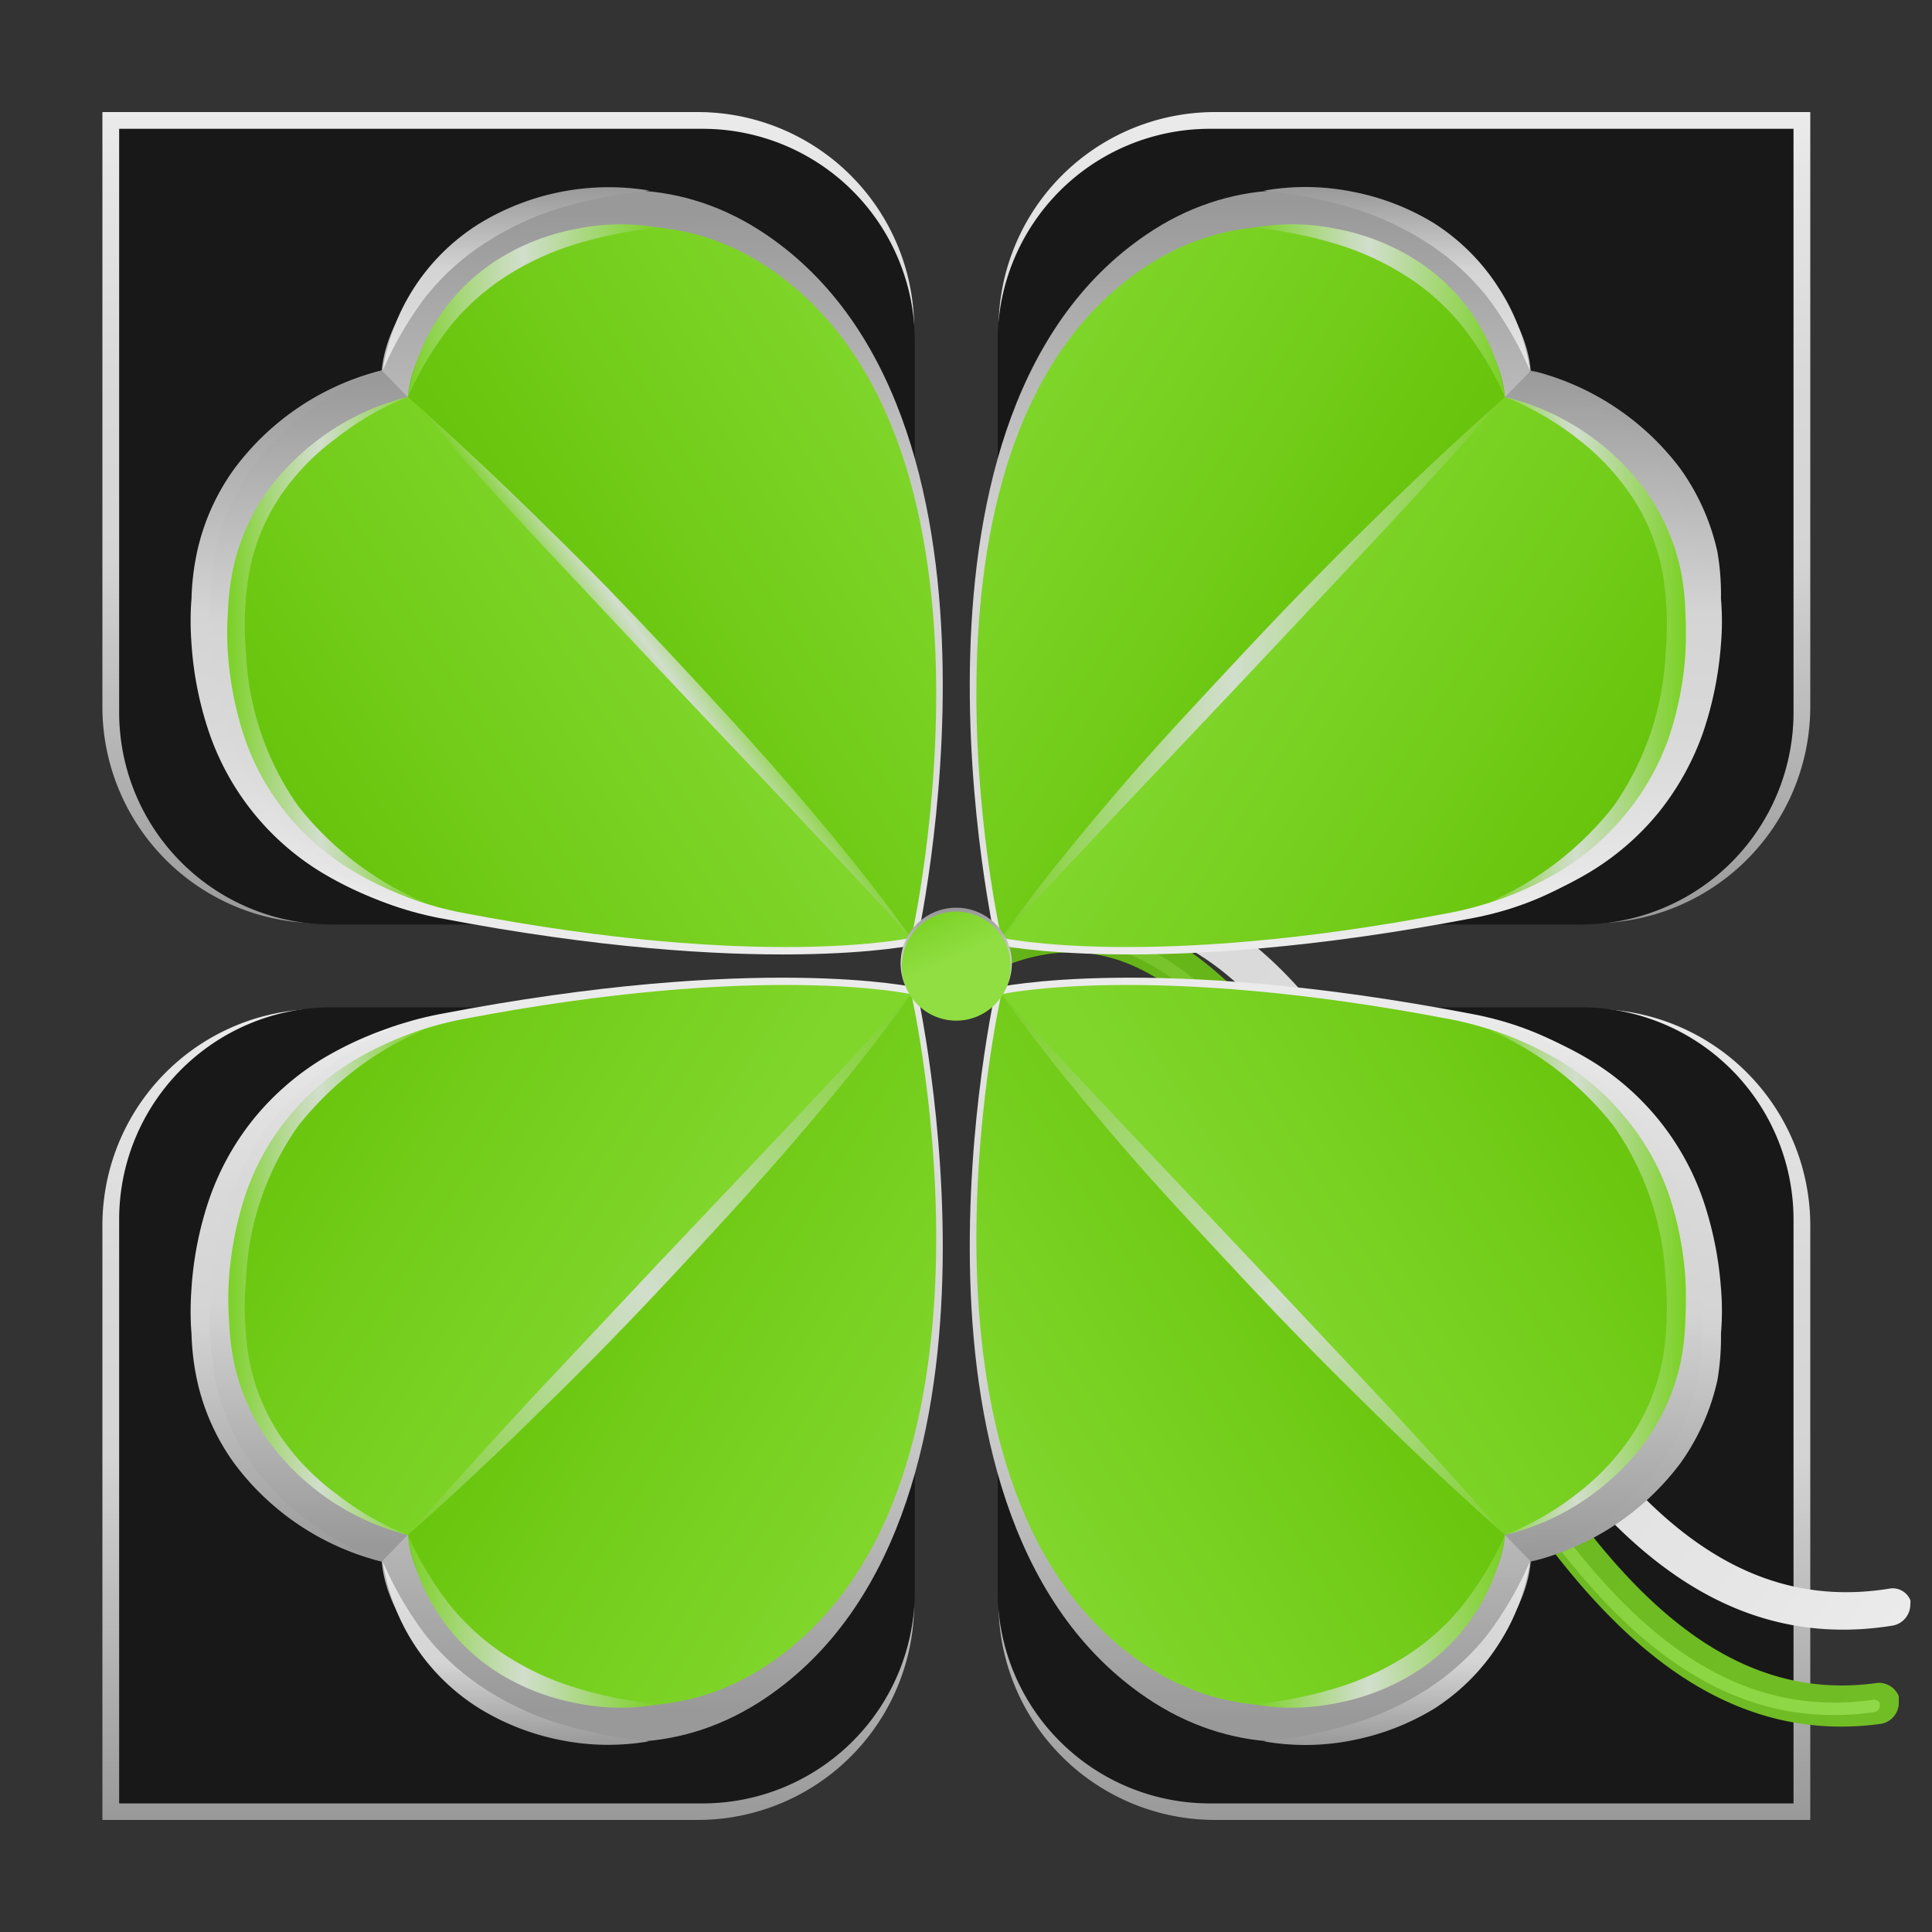 <?xml version="1.0" encoding="UTF-8"?>
<svg xmlns="http://www.w3.org/2000/svg" xmlns:xlink="http://www.w3.org/1999/xlink" viewBox="0 0 89.99 89.99">
  <rect x="0" y="0" width="89.99" height="89.99" fill="#333333" stroke="none"/>
  <defs>
    <style>.cls-1{isolation:isolate;}.cls-2{fill:url(#Nieuwe_verloopstaal_3);}.cls-3{fill:url(#Nieuwe_verloopstaal_3-2);}.cls-4{fill:url(#Nieuwe_verloopstaal_3-3);}.cls-5{fill:url(#Nieuwe_verloopstaal_3-4);}.cls-6{fill:#181818;}.cls-10,.cls-47,.cls-7{mix-blend-mode:multiply;}.cls-7{fill:url(#Nieuwe_verloopstaal);}.cls-8{fill:url(#linear-gradient);}.cls-9{fill:url(#linear-gradient-2);}.cls-11{fill:url(#Nieuwe_verloopstaal_5);}.cls-12{fill:url(#Nieuwe_verloopstaal_5-2);}.cls-13{fill:url(#Nieuwe_verloopstaal_5-3);}.cls-14{fill:url(#Nieuwe_verloopstaal_5-4);}.cls-15{fill:url(#Naamloos_verloop_6);}.cls-16{fill:url(#linear-gradient-3);}.cls-17{fill:url(#Naamloos_verloop_42);}.cls-18{fill:url(#Naamloos_verloop_42-2);}.cls-19,.cls-28,.cls-37,.cls-46{mix-blend-mode:overlay;}.cls-19{fill:url(#Naamloos_verloop_42-3);}.cls-20{fill:url(#linear-gradient-4);}.cls-21{fill:url(#linear-gradient-5);}.cls-22{fill:url(#linear-gradient-6);}.cls-23{fill:url(#linear-gradient-7);}.cls-24{fill:url(#linear-gradient-8);}.cls-25{fill:url(#linear-gradient-9);}.cls-26{fill:url(#Naamloos_verloop_42-4);}.cls-27{fill:url(#Naamloos_verloop_42-5);}.cls-28{fill:url(#Naamloos_verloop_42-6);}.cls-29{fill:url(#linear-gradient-10);}.cls-30{fill:url(#linear-gradient-11);}.cls-31{fill:url(#linear-gradient-12);}.cls-32{fill:url(#linear-gradient-13);}.cls-33{fill:url(#linear-gradient-14);}.cls-34{fill:url(#linear-gradient-15);}.cls-35{fill:url(#Naamloos_verloop_42-7);}.cls-36{fill:url(#Naamloos_verloop_42-8);}.cls-37{fill:url(#Naamloos_verloop_42-9);}.cls-38{fill:url(#linear-gradient-16);}.cls-39{fill:url(#linear-gradient-17);}.cls-40{fill:url(#linear-gradient-18);}.cls-41{fill:url(#linear-gradient-19);}.cls-42{fill:url(#linear-gradient-20);}.cls-43{fill:url(#linear-gradient-21);}.cls-44{fill:url(#Naamloos_verloop_42-10);}.cls-45{fill:url(#Naamloos_verloop_42-11);}.cls-46{fill:url(#Naamloos_verloop_42-12);}.cls-47{fill:url(#Nieuwe_verloopstaal_5-5);}.cls-48{fill:url(#Nieuwe_verloopstaal_6);}</style>
    <linearGradient id="Nieuwe_verloopstaal_3" x1="65.41" y1="43.03" x2="65.41" y2="5.22" gradientUnits="userSpaceOnUse">
      <stop offset="0" stop-color="#999"></stop>
      <stop offset="0.45" stop-color="#d4d4d4"></stop>
      <stop offset="0.68" stop-color="#d9d9d9"></stop>
      <stop offset="0.93" stop-color="#e6e6e6"></stop>
      <stop offset="1" stop-color="#ebebeb"></stop>
    </linearGradient>
    <linearGradient id="Nieuwe_verloopstaal_3-2" x1="65.41" y1="84.77" x2="65.41" y2="46.96" xlink:href="#Nieuwe_verloopstaal_3"></linearGradient>
    <linearGradient id="Nieuwe_verloopstaal_3-3" x1="23.67" y1="43.03" x2="23.67" y2="5.22" xlink:href="#Nieuwe_verloopstaal_3"></linearGradient>
    <linearGradient id="Nieuwe_verloopstaal_3-4" x1="23.67" y1="84.77" x2="23.67" y2="46.96" xlink:href="#Nieuwe_verloopstaal_3"></linearGradient>
    <linearGradient id="Nieuwe_verloopstaal" x1="5.42" y1="-147.03" x2="-42.71" y2="-117.54" gradientTransform="matrix(-0.36, -0.93, 0.93, -0.36, 184.43, -6.86)" gradientUnits="userSpaceOnUse">
      <stop offset="0" stop-color="#d9d9d9"></stop>
      <stop offset="0.47" stop-color="#dcdcdc"></stop>
      <stop offset="0.86" stop-color="#e6e6e6"></stop>
      <stop offset="1" stop-color="#ececec"></stop>
    </linearGradient>
    <linearGradient id="linear-gradient" x1="4.21" y1="-149.57" x2="-45.56" y2="-119.08" gradientTransform="matrix(-0.36, -0.93, 0.93, -0.36, 184.43, -6.86)" gradientUnits="userSpaceOnUse">
      <stop offset="0" stop-color="#64b316"></stop>
      <stop offset="1" stop-color="#71bd26"></stop>
    </linearGradient>
    <linearGradient id="linear-gradient-2" x1="4.06" y1="-149.82" x2="-45.71" y2="-119.33" gradientTransform="matrix(-0.36, -0.93, 0.93, -0.36, 184.43, -6.86)" gradientUnits="userSpaceOnUse">
      <stop offset="0" stop-color="#64b316"></stop>
      <stop offset="0.09" stop-color="#74c128"></stop>
      <stop offset="0.11" stop-color="#77c32b"></stop>
      <stop offset="1" stop-color="#90d948"></stop>
    </linearGradient>
    <linearGradient id="Nieuwe_verloopstaal_5" x1="99.97" y1="-23.96" x2="64.75" y2="-28.4" gradientTransform="matrix(-0.13, 0.99, 0.99, 0.13, 94.51, -50.95)" gradientUnits="userSpaceOnUse">
      <stop offset="0" stop-color="#ebebeb"></stop>
      <stop offset="0.07" stop-color="#e6e6e6"></stop>
      <stop offset="0.32" stop-color="#d9d9d9"></stop>
      <stop offset="0.55" stop-color="#d4d4d4"></stop>
      <stop offset="1" stop-color="#999"></stop>
    </linearGradient>
    <linearGradient id="Nieuwe_verloopstaal_5-2" x1="96.75" y1="-19.46" x2="71.64" y2="-22.62" xlink:href="#Nieuwe_verloopstaal_5"></linearGradient>
    <linearGradient id="Nieuwe_verloopstaal_5-3" x1="75.23" y1="42.33" x2="75.23" y2="17.25" gradientTransform="matrix(1, 0, 0, 1, 0, 0)" xlink:href="#Nieuwe_verloopstaal_5"></linearGradient>
    <linearGradient id="Nieuwe_verloopstaal_5-4" x1="65.09" y1="17.25" x2="65.09" y2="8.71" gradientTransform="matrix(1, 0, 0, 1, 0, 0)" xlink:href="#Nieuwe_verloopstaal_5"></linearGradient>
    <linearGradient id="Naamloos_verloop_6" x1="78.07" y1="-39.61" x2="85.81" y2="-22.24" gradientTransform="matrix(-0.13, 0.99, 0.99, 0.13, 94.51, -50.95)" gradientUnits="userSpaceOnUse">
      <stop offset="0" stop-color="#80d62b"></stop>
      <stop offset="0.62" stop-color="#72cc19"></stop>
      <stop offset="1" stop-color="#68c40c"></stop>
    </linearGradient>
    <linearGradient id="linear-gradient-3" x1="84.95" y1="-27.21" x2="93.27" y2="-9.11" xlink:href="#Naamloos_verloop_6"></linearGradient>
    <linearGradient id="Naamloos_verloop_42" x1="69.11" y1="30.31" x2="78.5" y2="30.31" gradientUnits="userSpaceOnUse">
      <stop offset="0" stop-color="#7ad123"></stop>
      <stop offset="0.03" stop-color="#80d22f"></stop>
      <stop offset="0.24" stop-color="#abd883"></stop>
      <stop offset="0.39" stop-color="#c7dcb8"></stop>
      <stop offset="0.46" stop-color="#d1decc"></stop>
      <stop offset="1" stop-color="#7ad123"></stop>
    </linearGradient>
    <linearGradient id="Naamloos_verloop_42-2" x1="58.38" y1="14.47" x2="70.1" y2="14.47" xlink:href="#Naamloos_verloop_42"></linearGradient>
    <linearGradient id="Naamloos_verloop_42-3" x1="46.64" y1="31.09" x2="70.1" y2="31.09" xlink:href="#Naamloos_verloop_42"></linearGradient>
    <linearGradient id="linear-gradient-4" x1="88.06" y1="70.52" x2="52.84" y2="66.08" gradientTransform="matrix(0.13, 0.99, -0.99, 0.13, 89.8, -50.95)" xlink:href="#Nieuwe_verloopstaal_5"></linearGradient>
    <linearGradient id="linear-gradient-5" x1="84.85" y1="75.02" x2="59.74" y2="71.86" gradientTransform="matrix(0.13, 0.99, -0.99, 0.13, 89.8, -50.95)" xlink:href="#Nieuwe_verloopstaal_5"></linearGradient>
    <linearGradient id="linear-gradient-6" x1="170.46" y1="42.33" x2="170.46" y2="17.25" gradientTransform="matrix(-1, 0, 0, 1, 184.31, 0)" xlink:href="#Nieuwe_verloopstaal_5"></linearGradient>
    <linearGradient id="linear-gradient-7" x1="160.31" y1="17.25" x2="160.31" y2="8.71" gradientTransform="matrix(-1, 0, 0, 1, 184.31, 0)" xlink:href="#Nieuwe_verloopstaal_5"></linearGradient>
    <linearGradient id="linear-gradient-8" x1="66.17" y1="54.87" x2="73.9" y2="72.25" gradientTransform="matrix(0.13, 0.99, -0.99, 0.13, 89.8, -50.95)" xlink:href="#Naamloos_verloop_6"></linearGradient>
    <linearGradient id="linear-gradient-9" x1="73.04" y1="67.27" x2="81.37" y2="85.37" gradientTransform="matrix(0.13, 0.99, -0.99, 0.13, 89.8, -50.95)" xlink:href="#Naamloos_verloop_6"></linearGradient>
    <linearGradient id="Naamloos_verloop_42-4" x1="10.58" y1="30.31" x2="19.97" y2="30.31" xlink:href="#Naamloos_verloop_42"></linearGradient>
    <linearGradient id="Naamloos_verloop_42-5" x1="18.98" y1="14.47" x2="30.7" y2="14.47" xlink:href="#Naamloos_verloop_42"></linearGradient>
    <linearGradient id="Naamloos_verloop_42-6" x1="75.11" y1="70.94" x2="72.88" y2="66.76" gradientTransform="matrix(0.13, 0.99, -0.99, 0.13, 89.8, -50.95)" xlink:href="#Naamloos_verloop_42"></linearGradient>
    <linearGradient id="linear-gradient-10" x1="-183.05" y1="-59.62" x2="-218.27" y2="-64.06" gradientTransform="matrix(-0.13, -0.99, 0.99, -0.13, 94.51, -144.3)" xlink:href="#Nieuwe_verloopstaal_5"></linearGradient>
    <linearGradient id="linear-gradient-11" x1="-186.27" y1="-55.12" x2="-211.38" y2="-58.28" gradientTransform="matrix(-0.13, -0.99, 0.99, -0.13, 94.51, -144.3)" xlink:href="#Nieuwe_verloopstaal_5"></linearGradient>
    <linearGradient id="linear-gradient-12" x1="75.23" y1="-242.91" x2="75.23" y2="-267.99" gradientTransform="matrix(1, 0, 0, -1, 0, -195.25)" xlink:href="#Nieuwe_verloopstaal_5"></linearGradient>
    <linearGradient id="linear-gradient-13" x1="65.09" y1="-267.99" x2="65.09" y2="-276.53" gradientTransform="matrix(1, 0, 0, -1, 0, -195.25)" xlink:href="#Nieuwe_verloopstaal_5"></linearGradient>
    <linearGradient id="linear-gradient-14" x1="-204.95" y1="-75.27" x2="-197.21" y2="-57.89" gradientTransform="matrix(-0.13, -0.99, 0.99, -0.13, 94.51, -144.3)" xlink:href="#Naamloos_verloop_6"></linearGradient>
    <linearGradient id="linear-gradient-15" x1="-198.07" y1="-62.87" x2="-189.75" y2="-44.77" gradientTransform="matrix(-0.13, -0.99, 0.99, -0.13, 94.51, -144.3)" xlink:href="#Naamloos_verloop_6"></linearGradient>
    <linearGradient id="Naamloos_verloop_42-7" x1="69.11" y1="59.68" x2="78.5" y2="59.68" xlink:href="#Naamloos_verloop_42"></linearGradient>
    <linearGradient id="Naamloos_verloop_42-8" x1="58.38" y1="75.52" x2="70.1" y2="75.52" xlink:href="#Naamloos_verloop_42"></linearGradient>
    <linearGradient id="Naamloos_verloop_42-9" x1="-211.35" y1="-51.6" x2="-182.77" y2="-71.75" gradientTransform="matrix(-0.13, -0.99, 0.99, -0.13, 94.51, -144.3)" xlink:href="#Naamloos_verloop_42"></linearGradient>
    <linearGradient id="linear-gradient-16" x1="-194.96" y1="34.86" x2="-230.17" y2="30.43" gradientTransform="matrix(0.13, -0.99, -0.99, -0.13, 89.8, -144.3)" xlink:href="#Nieuwe_verloopstaal_5"></linearGradient>
    <linearGradient id="linear-gradient-17" x1="-198.17" y1="39.37" x2="-223.28" y2="36.2" gradientTransform="matrix(0.13, -0.99, -0.99, -0.13, 89.8, -144.3)" xlink:href="#Nieuwe_verloopstaal_5"></linearGradient>
    <linearGradient id="linear-gradient-18" x1="170.46" y1="-242.91" x2="170.46" y2="-267.99" gradientTransform="translate(184.31 -195.25) rotate(180)" xlink:href="#Nieuwe_verloopstaal_5"></linearGradient>
    <linearGradient id="linear-gradient-19" x1="160.31" y1="-267.99" x2="160.31" y2="-276.53" gradientTransform="translate(184.31 -195.25) rotate(180)" xlink:href="#Nieuwe_verloopstaal_5"></linearGradient>
    <linearGradient id="linear-gradient-20" x1="-216.85" y1="19.21" x2="-209.11" y2="36.59" gradientTransform="matrix(0.13, -0.99, -0.99, -0.13, 89.8, -144.3)" xlink:href="#Naamloos_verloop_6"></linearGradient>
    <linearGradient id="linear-gradient-21" x1="-209.97" y1="31.61" x2="-201.65" y2="49.72" gradientTransform="matrix(0.13, -0.99, -0.99, -0.13, 89.8, -144.3)" xlink:href="#Naamloos_verloop_6"></linearGradient>
    <linearGradient id="Naamloos_verloop_42-10" x1="10.58" y1="59.68" x2="19.97" y2="59.68" xlink:href="#Naamloos_verloop_42"></linearGradient>
    <linearGradient id="Naamloos_verloop_42-11" x1="18.98" y1="75.52" x2="30.7" y2="75.52" xlink:href="#Naamloos_verloop_42"></linearGradient>
    <linearGradient id="Naamloos_verloop_42-12" x1="-223.26" y1="42.88" x2="-194.67" y2="22.73" gradientTransform="matrix(0.13, -0.99, -0.99, -0.13, 89.8, -144.3)" xlink:href="#Naamloos_verloop_42"></linearGradient>
    <linearGradient id="Nieuwe_verloopstaal_5-5" x1="44.54" y1="47.65" x2="44.54" y2="42.42" gradientTransform="matrix(1, 0, 0, 1, 0, 0)" xlink:href="#Nieuwe_verloopstaal_5"></linearGradient>
    <linearGradient id="Nieuwe_verloopstaal_6" x1="43.43" y1="42.51" x2="45.52" y2="47.2" gradientUnits="userSpaceOnUse">
      <stop offset="0" stop-color="#7ad123"></stop>
      <stop offset="0.14" stop-color="#82d62e"></stop>
      <stop offset="0.46" stop-color="#90de42"></stop>
      <stop offset="1" stop-color="#90de42"></stop>
    </linearGradient>
  </defs>
  <title>klaver-favicon-website-RGB</title>
  <g class="cls-1">
    <g id="Laag_1" data-name="Laag 1">
      <path class="cls-2" d="M46.51,43V15.3A10.08,10.08,0,0,1,56.59,5.22H84.32V32.94A10.09,10.09,0,0,1,74.23,43"></path>
      <path class="cls-3" d="M46.51,47H74.23A10.09,10.09,0,0,1,84.32,57V84.77H56.59A10.08,10.08,0,0,1,46.51,74.69"></path>
      <path class="cls-4" d="M42.58,43V15.3A10.08,10.08,0,0,0,32.49,5.22H4.77V32.94A10.08,10.08,0,0,0,14.85,43"></path>
      <path class="cls-5" d="M42.58,47H14.85A10.08,10.08,0,0,0,4.77,57V84.77H32.49A10.08,10.08,0,0,0,42.58,74.69"></path>
      <path class="cls-6" d="M46.47,43.06V15.88A9.88,9.88,0,0,1,56.35,6H83.54V33.18a9.88,9.88,0,0,1-9.89,9.88"></path>
      <path class="cls-6" d="M46.47,46.92H73.65a9.89,9.89,0,0,1,9.89,9.89V84H56.35a9.88,9.88,0,0,1-9.88-9.88"></path>
      <path class="cls-6" d="M42.61,43.06V15.88A9.88,9.88,0,0,0,32.73,6H5.55V33.18a9.88,9.88,0,0,0,9.88,9.88"></path>
      <path class="cls-6" d="M42.61,46.92H15.43a9.88,9.88,0,0,0-9.88,9.89V84H32.73a9.88,9.88,0,0,0,9.88-9.88"></path>
      <path class="cls-7" d="M45.61,43.33a.9.9,0,0,0-.37,1.23,1,1,0,0,0,1.29.27c2.48-1.43,4.69-1.9,6.78-1.43,5,1.13,8.79,7.6,12.75,14.45C71.37,67,77.4,77.44,88.15,75.72a1,1,0,0,0,.83-1,.67.67,0,0,0,0-.19.89.89,0,0,0-1-.53c-9.47,1.52-14.93-7.91-20.21-17-4.15-7.18-8.07-14-13.89-15.27A11.39,11.39,0,0,0,45.61,43.33Z"></path>
      <path class="cls-8" d="M88.44,79a1.6,1.6,0,0,1,0,.21,1,1,0,0,1-.8,1.08C76.93,81.78,70.57,70.45,65,60.46,60.76,53,56.81,46,51.7,44.6c-2.11-.57-4.32-.13-6.77,1.32a.95.95,0,0,1-1-1.63,10.55,10.55,0,0,1,8.23-1.53c5.88,1.58,10,9,14.42,16.77C72.18,69.46,78,79.72,87.42,78.39A1,1,0,0,1,88.44,79Z"></path>
      <path class="cls-9" d="M87.56,79.33a.64.64,0,0,1,0,.07.31.31,0,0,1-.27.35C77,81.21,71,70.56,65.21,60.26,61,52.69,56.93,45.53,51.57,44.1c-2.28-.61-4.65-.16-7.26,1.39A.31.31,0,1,1,44,45c2.76-1.64,5.29-2.12,7.74-1.46,5.62,1.5,9.71,8.77,14,16.46,5.68,10.12,11.56,20.57,21.46,19.18A.32.32,0,0,1,87.56,79.33Z"></path>
      <g class="cls-10">
        <path class="cls-11" d="M46.4,44s-5.67-25,7.34-33.3c7.88-5,17.1,1.18,17.56,6.57C71.3,17.25,58.37,35.81,46.4,44Z"></path>
        <path class="cls-12" d="M46.4,44s7.31,1.62,22.22-1.24c13.92-2.68,14.89-21.83,2.68-25.49C71.3,17.25,59.52,29.29,46.4,44Z"></path>
        <path class="cls-13" d="M71.3,17.25a14.57,14.57,0,0,1,3.56,2,12,12,0,0,1,2.75,2.94,10.08,10.08,0,0,1,1.48,3.68,15.24,15.24,0,0,1,.15,4,14.22,14.22,0,0,1-2.55,7.53,15.76,15.76,0,0,1-6.44,4.89,16.63,16.63,0,0,0,3.82-1.68,12.39,12.39,0,0,0,3.19-2.77,12.63,12.63,0,0,0,2.07-3.73A16.59,16.59,0,0,0,80.16,30c.06-.7.06-1.41,0-2.12A11.79,11.79,0,0,0,80,25.73a10.53,10.53,0,0,0-1.74-3.91A12.33,12.33,0,0,0,71.3,17.25Z"></path>
        <path class="cls-14" d="M58.87,8.88a21.17,21.17,0,0,1,3.93.75,14.21,14.21,0,0,1,3.57,1.61,11.62,11.62,0,0,1,2.89,2.58,16.53,16.53,0,0,1,2,3.43,9.64,9.64,0,0,0-1.46-3.85,9.83,9.83,0,0,0-3-3A11.39,11.39,0,0,0,63,8.93,11.14,11.14,0,0,0,58.87,8.88Z"></path>
      </g>
      <path class="cls-15" d="M46.64,43.68S41.29,20.13,53.55,12.3C61,7.57,69.66,13.41,70.1,18.49,70.1,18.49,57.91,36,46.64,43.68Z"></path>
      <path class="cls-16" d="M46.64,43.68s6.88,1.53,20.93-1.17c13.12-2.52,14-20.57,2.53-24C70.1,18.49,59,29.84,46.64,43.68Z"></path>
      <path class="cls-17" d="M70.1,18.49a13.65,13.65,0,0,1,3.36,1.93,11.36,11.36,0,0,1,2.59,2.77,9.73,9.73,0,0,1,1.39,3.46,14.89,14.89,0,0,1,.14,3.78,13.48,13.48,0,0,1-2.4,7.09,14.91,14.91,0,0,1-6.07,4.61,15.77,15.77,0,0,0,3.6-1.58,11.89,11.89,0,0,0,3-2.62,11.64,11.64,0,0,0,2-3.51,15.58,15.58,0,0,0,.79-3.93,18.88,18.88,0,0,0,0-2,11.47,11.47,0,0,0-.23-2,10,10,0,0,0-1.65-3.68A11.52,11.52,0,0,0,70.1,18.49Z"></path>
      <path class="cls-18" d="M58.38,10.61a19.63,19.63,0,0,1,3.71.71,13.05,13.05,0,0,1,3.36,1.51,10.71,10.71,0,0,1,2.72,2.44,15.71,15.71,0,0,1,1.93,3.22,9.24,9.24,0,0,0-1.37-3.62,9.09,9.09,0,0,0-2.81-2.78,10.52,10.52,0,0,0-3.67-1.43A10.08,10.08,0,0,0,58.38,10.61Z"></path>
      <path class="cls-19" d="M70.1,18.49q-3.22,2.86-6.29,5.89c-2.05,2-4.06,4.07-6,6.15S53.86,34.74,52,36.92s-3.69,4.41-5.35,6.76c1.92-2.14,3.9-4.21,5.86-6.3l5.91-6.25,5.89-6.27Q67.24,21.71,70.1,18.49Z"></path>
      <g class="cls-10">
        <path class="cls-20" d="M42.68,44s5.68-25-7.34-33.3c-7.88-5-17.09,1.18-17.56,6.57C17.78,17.25,30.72,35.81,42.68,44Z"></path>
        <path class="cls-21" d="M42.68,44s-7.3,1.62-22.22-1.24C6.54,40.06,5.57,20.91,17.78,17.25,17.78,17.25,29.57,29.29,42.68,44Z"></path>
        <path class="cls-22" d="M17.78,17.25a14.76,14.76,0,0,0-3.56,2,12,12,0,0,0-2.75,2.94A10.06,10.06,0,0,0,10,25.91a14.82,14.82,0,0,0-.16,4,14.22,14.22,0,0,0,2.55,7.53,15.76,15.76,0,0,0,6.44,4.89A16.63,16.63,0,0,1,15,40.65a12.27,12.27,0,0,1-5.25-6.5A16.17,16.17,0,0,1,8.92,30c-.05-.7-.06-1.41,0-2.12a11.79,11.79,0,0,1,.25-2.13,10.37,10.37,0,0,1,1.74-3.91A12.28,12.28,0,0,1,17.78,17.25Z"></path>
        <path class="cls-23" d="M30.22,8.88a21.12,21.12,0,0,0-3.94.75,14,14,0,0,0-3.56,1.61,11.45,11.45,0,0,0-2.89,2.58,16.57,16.57,0,0,0-2,3.43,9.78,9.78,0,0,1,4.44-6.8,11.56,11.56,0,0,1,8-1.57Z"></path>
      </g>
      <path class="cls-24" d="M42.45,43.68s5.34-23.55-6.92-31.38C28.11,7.57,19.42,13.41,19,18.49,19,18.49,31.17,36,42.45,43.68Z"></path>
      <path class="cls-25" d="M42.45,43.68s-6.89,1.53-20.94-1.17C8.39,40,7.48,21.94,19,18.49,19,18.49,30.09,29.84,42.45,43.68Z"></path>
      <path class="cls-26" d="M19,18.49a13.41,13.41,0,0,0-3.35,1.93A11,11,0,0,0,13,23.19a9.55,9.55,0,0,0-1.39,3.46,14.44,14.44,0,0,0-.15,3.78,13.4,13.4,0,0,0,2.41,7.09A14.88,14.88,0,0,0,20,42.13a15.5,15.5,0,0,1-3.59-1.58,11.58,11.58,0,0,1-5-6.13,16,16,0,0,1-.79-3.93c-.05-.66-.05-1.33,0-2a11.48,11.48,0,0,1,.24-2,9.78,9.78,0,0,1,1.64-3.68A11.59,11.59,0,0,1,19,18.49Z"></path>
      <path class="cls-27" d="M30.7,10.61a19.63,19.63,0,0,0-3.71.71,13.05,13.05,0,0,0-3.36,1.51,11.06,11.06,0,0,0-2.72,2.44A15.71,15.71,0,0,0,19,18.49a9.27,9.27,0,0,1,4.18-6.4,10.52,10.52,0,0,1,3.67-1.43A10.08,10.08,0,0,1,30.7,10.61Z"></path>
      <path class="cls-28" d="M19,18.49q3.22,2.86,6.29,5.89c2.06,2,4.06,4.07,6,6.15s3.91,4.21,5.78,6.39,3.7,4.41,5.36,6.76c-1.93-2.14-3.91-4.21-5.86-6.3l-5.92-6.25-5.89-6.27Q21.85,21.71,19,18.49Z"></path>
      <g class="cls-10">
        <path class="cls-29" d="M46.4,46s-5.67,25,7.34,33.3c7.88,5,17.1-1.18,17.56-6.57C71.3,72.74,58.37,54.18,46.4,46Z"></path>
        <path class="cls-30" d="M46.4,46s7.31-1.63,22.22,1.24c13.92,2.68,14.89,21.83,2.68,25.49C71.3,72.74,59.52,60.7,46.4,46Z"></path>
        <path class="cls-31" d="M71.3,72.74a14.29,14.29,0,0,0,3.56-2,11.77,11.77,0,0,0,2.75-2.93,10.08,10.08,0,0,0,1.48-3.68,15.25,15.25,0,0,0,.15-4,14.22,14.22,0,0,0-2.55-7.53,15.76,15.76,0,0,0-6.44-4.89,16.18,16.18,0,0,1,3.82,1.67,12.29,12.29,0,0,1,5.26,6.51A16.59,16.59,0,0,1,80.16,60c.06.7.06,1.41,0,2.12A11.79,11.79,0,0,1,80,64.26a10.53,10.53,0,0,1-1.74,3.91A12.33,12.33,0,0,1,71.3,72.74Z"></path>
        <path class="cls-32" d="M58.87,81.11a20.39,20.39,0,0,0,3.93-.76,13.83,13.83,0,0,0,3.57-1.6,11.62,11.62,0,0,0,2.89-2.58,16.53,16.53,0,0,0,2-3.43,9.64,9.64,0,0,1-1.46,3.85,9.83,9.83,0,0,1-3,3A11.6,11.6,0,0,1,63,81.06,11.14,11.14,0,0,1,58.87,81.11Z"></path>
      </g>
      <path class="cls-33" d="M46.64,46.31s-5.35,23.55,6.91,31.38C61,82.42,69.66,76.58,70.1,71.5,70.1,71.5,57.91,54,46.64,46.31Z"></path>
      <path class="cls-34" d="M46.64,46.31s6.88-1.53,20.93,1.17c13.12,2.52,14,20.57,2.53,24C70.1,71.5,59,60.15,46.64,46.31Z"></path>
      <path class="cls-35" d="M70.1,71.5a13.65,13.65,0,0,0,3.36-1.93,11.36,11.36,0,0,0,2.59-2.77,9.73,9.73,0,0,0,1.39-3.46,14.89,14.89,0,0,0,.14-3.78,13.48,13.48,0,0,0-2.4-7.09,14.91,14.91,0,0,0-6.07-4.61,15.77,15.77,0,0,1,3.6,1.58,11.89,11.89,0,0,1,3,2.62,11.4,11.4,0,0,1,2,3.51,15.58,15.58,0,0,1,.79,3.93,18.88,18.88,0,0,1,0,2,11.47,11.47,0,0,1-.23,2,10,10,0,0,1-1.65,3.68A11.52,11.52,0,0,1,70.1,71.5Z"></path>
      <path class="cls-36" d="M58.38,79.38a19.63,19.63,0,0,0,3.71-.71,13.05,13.05,0,0,0,3.36-1.51,10.9,10.9,0,0,0,2.72-2.44A15.71,15.71,0,0,0,70.1,71.5a9.24,9.24,0,0,1-1.37,3.62,9.09,9.09,0,0,1-2.81,2.78,10.52,10.52,0,0,1-3.67,1.43A10.08,10.08,0,0,1,58.38,79.38Z"></path>
      <path class="cls-37" d="M70.1,71.5q-3.22-2.86-6.29-5.9c-2.05-2-4.06-4.06-6-6.14S53.86,55.25,52,53.07s-3.69-4.41-5.35-6.76c1.92,2.13,3.9,4.21,5.86,6.3l5.91,6.25,5.89,6.27Q67.24,68.28,70.1,71.5Z"></path>
      <g class="cls-10">
        <path class="cls-38" d="M42.68,46s5.68,25-7.34,33.3c-7.88,5-17.09-1.18-17.56-6.57C17.78,72.74,30.72,54.18,42.68,46Z"></path>
        <path class="cls-39" d="M42.68,46s-7.3-1.63-22.22,1.24C6.54,49.93,5.57,69.08,17.78,72.74,17.78,72.74,29.57,60.7,42.68,46Z"></path>
        <path class="cls-40" d="M17.78,72.74a14.47,14.47,0,0,1-3.56-2,11.77,11.77,0,0,1-2.75-2.93A10.06,10.06,0,0,1,10,64.08a14.84,14.84,0,0,1-.16-4,14.22,14.22,0,0,1,2.55-7.53,15.76,15.76,0,0,1,6.44-4.89A16.18,16.18,0,0,0,15,49.33a12.58,12.58,0,0,0-3.18,2.78,12.41,12.41,0,0,0-2.07,3.73A16.17,16.17,0,0,0,8.92,60c-.05.7-.06,1.41,0,2.12a11.79,11.79,0,0,0,.25,2.13,10.37,10.37,0,0,0,1.74,3.91A12.28,12.28,0,0,0,17.78,72.74Z"></path>
        <path class="cls-41" d="M30.22,81.11a20.35,20.35,0,0,1-3.94-.76,13.62,13.62,0,0,1-3.56-1.6,11.45,11.45,0,0,1-2.89-2.58,16.57,16.57,0,0,1-2-3.43,9.78,9.78,0,0,0,4.44,6.8,11.44,11.44,0,0,0,3.89,1.52A11.14,11.14,0,0,0,30.22,81.11Z"></path>
      </g>
      <path class="cls-42" d="M42.45,46.31s5.34,23.55-6.92,31.38C28.11,82.42,19.42,76.58,19,71.5,19,71.5,31.17,54,42.45,46.31Z"></path>
      <path class="cls-43" d="M42.45,46.31s-6.89-1.53-20.94,1.17C8.39,50,7.48,68.05,19,71.5,19,71.5,30.09,60.15,42.45,46.31Z"></path>
      <path class="cls-44" d="M19,71.5a13.41,13.41,0,0,1-3.35-1.93A11,11,0,0,1,13,66.8a9.55,9.55,0,0,1-1.39-3.46,14.44,14.44,0,0,1-.15-3.78,13.4,13.4,0,0,1,2.41-7.09A14.88,14.88,0,0,1,20,47.86a15.5,15.5,0,0,0-3.59,1.58,11.77,11.77,0,0,0-3,2.62,11.61,11.61,0,0,0-1.95,3.51,16,16,0,0,0-.79,3.93c-.05.66-.05,1.33,0,2a11.48,11.48,0,0,0,.24,2,9.78,9.78,0,0,0,1.64,3.68A11.59,11.59,0,0,0,19,71.5Z"></path>
      <path class="cls-45" d="M30.7,79.38A19.63,19.63,0,0,1,27,78.67a13.05,13.05,0,0,1-3.36-1.51,11.27,11.27,0,0,1-2.72-2.44A15.71,15.71,0,0,1,19,71.5a9.27,9.27,0,0,0,4.18,6.4,10.52,10.52,0,0,0,3.67,1.43A10.08,10.08,0,0,0,30.7,79.38Z"></path>
      <path class="cls-46" d="M19,71.5q3.22-2.86,6.29-5.9c2.06-2,4.06-4.06,6-6.14s3.91-4.21,5.78-6.39,3.7-4.41,5.36-6.76c-1.93,2.13-3.91,4.21-5.86,6.3l-5.92,6.25-5.89,6.27Q21.85,68.28,19,71.5Z"></path>
      <path class="cls-47" d="M47.13,44.88a2.59,2.59,0,1,1-2.59-2.6A2.59,2.59,0,0,1,47.13,44.88Z"></path>
      <path class="cls-48" d="M47.08,45a2.54,2.54,0,1,1-2.54-2.54A2.54,2.54,0,0,1,47.08,45Z"></path>
    </g>
  </g>
</svg>
